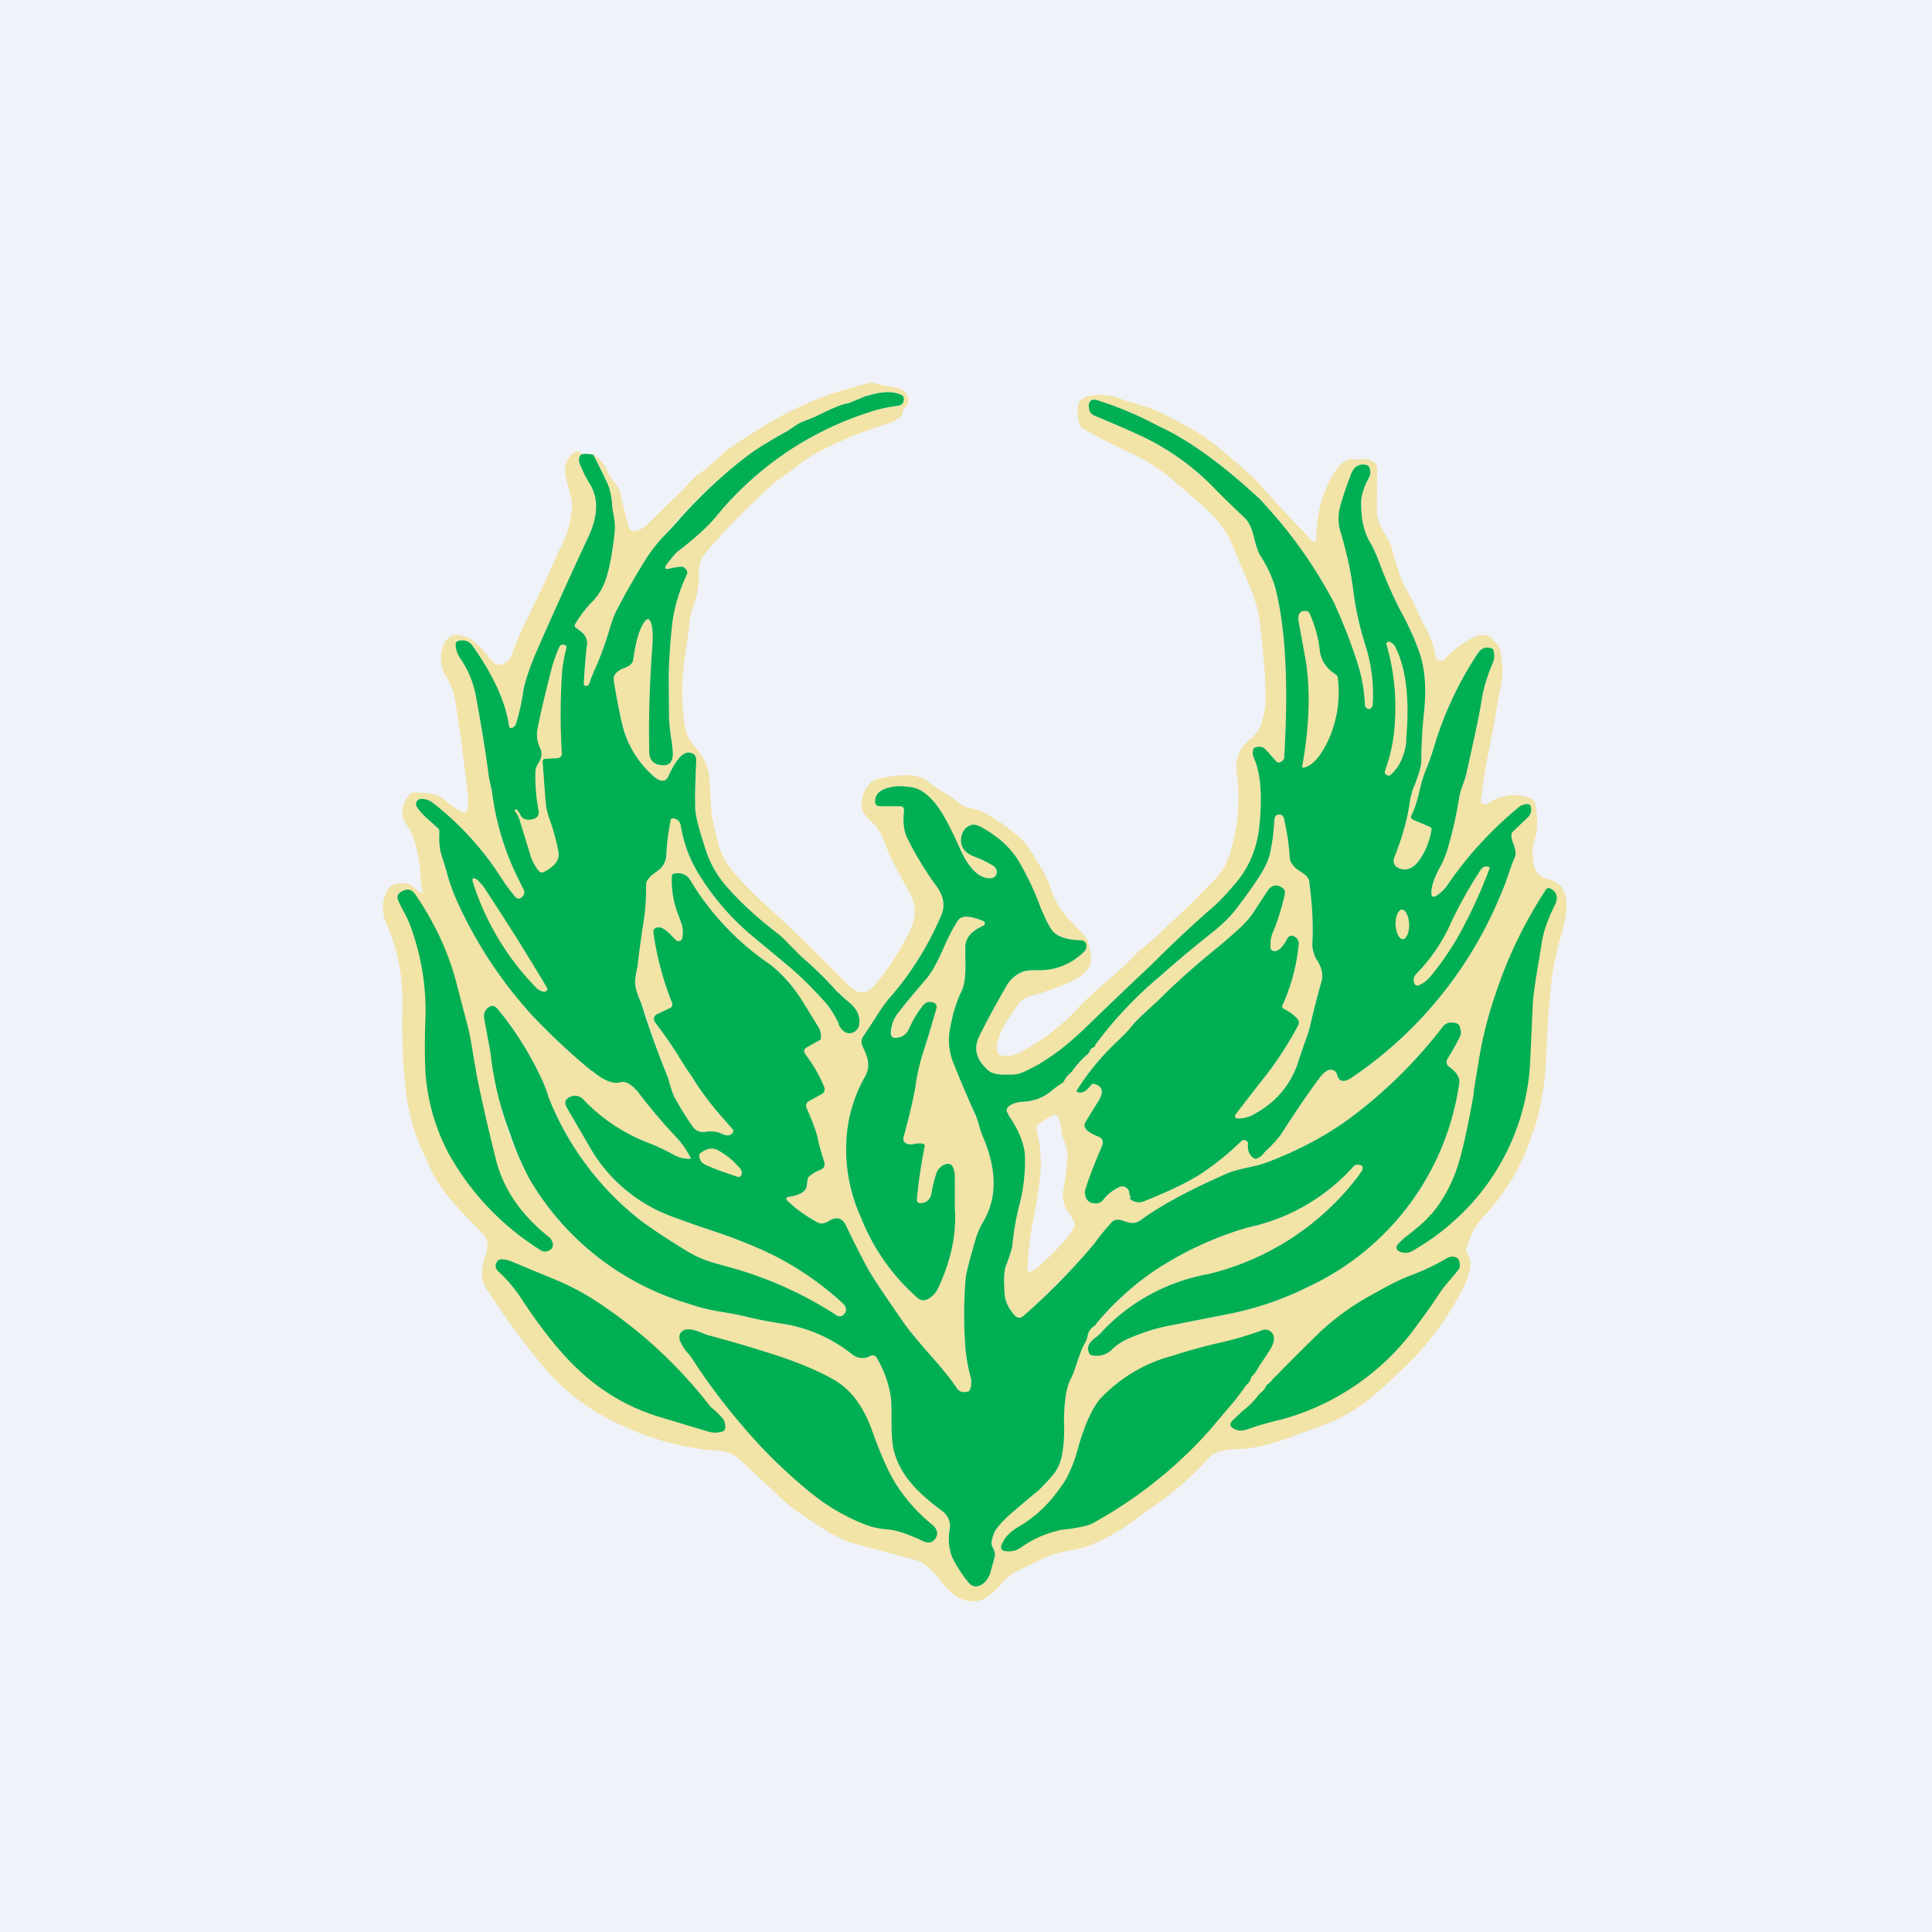 <?xml version="1.0" encoding="UTF-8"?>
<!-- generated by Finnhub -->
<svg viewBox="0 0 55.5 55.5" xmlns="http://www.w3.org/2000/svg">
<path d="M0 0h55.5v55.5H0z" fill="rgb(239, 242, 248)"/>
<path d="M16.65 13.31a.24.24 0 0 1 .05-.26c-.06-.09-.14-.1-.22-.04a.62.62 0 0 0-.25.48c0 .1.03.28.1.51.08.26.11.45.1.58a2.93 2.93 0 0 1-.38 1.26 43.27 43.27 0 0 1-.99 2.1c-.14.3-.26.58-.35.85-.04.1-.1.2-.22.26-.16.1-.3.04-.45-.17a2.44 2.44 0 0 0-.46-.48.86.86 0 0 0-.42-.16c-.11-.02-.2.01-.27.08-.13.12-.2.3-.22.53-.01.21.03.4.12.54.16.25.26.52.3.8.13.86.25 1.77.36 2.7.02.13 0 .25-.02.36-.03.1-.08.11-.17.07a2.9 2.9 0 0 1-.5-.35c-.16-.14-.42-.2-.78-.2h-.07a.2.2 0 0 0-.15.06c-.25.29-.27.59-.05.9.13.2.24.5.31.9l.02.11c.02.09.03.22.04.4.01.18.03.32.05.42.02.1-.01.12-.1.05a1.17 1.17 0 0 1-.12-.1c-.13-.13-.3-.17-.52-.12a.38.38 0 0 0-.29.24c-.12.27-.13.55-.03.83a5.47 5.47 0 0 1 .49 2.4c-.03 1.44.06 2.56.26 3.34a6.27 6.27 0 0 0 .44 1.13 4.23 4.23 0 0 0 .56.98c.28.34.62.7 1 1.07.16.16.22.34.17.53a5.4 5.4 0 0 1-.06.2c-.12.39-.11.68.02.88.73 1.11 1.38 1.97 1.93 2.57a5.98 5.98 0 0 0 1.42 1.1 8.1 8.1 0 0 0 3.1 1c.38 0 .64.08.8.23.39.35.79.72 1.2 1.12.32.3.8.63 1.41 1 .3.17.57.3.84.36l1.64.44c.22.06.47.26.74.61l.13.16c.3.34.61.47.96.4.17-.03.37-.17.6-.43.18-.21.34-.34.46-.4l.72-.35c.24-.12.53-.21.88-.27.19-.03.37-.08.56-.15a5.99 5.99 0 0 0 1.2-.67l.19-.15.17-.13a9.03 9.03 0 0 0 1.87-1.6c.16-.12.42-.2.8-.2l.11-.01c.38-.02.87-.14 1.44-.35.26-.1.51-.2.76-.28a4.88 4.88 0 0 0 1.52-.85c.29-.25.6-.53.92-.84a8.44 8.44 0 0 0 1.7-2.28c.13-.25.2-.47.22-.67a.62.62 0 0 0-.11-.38.1.1 0 0 1-.01-.09c.1-.37.27-.7.53-.97a6.1 6.1 0 0 0 1.37-2.36c.1-.22.16-.46.21-.72.11-.52.17-.98.18-1.37.04-.86.08-1.58.15-2.19.05-.48.15-.94.28-1.38.3-.97.18-1.51-.38-1.64-.27-.06-.41-.26-.43-.61-.02-.18 0-.35.06-.53.08-.27.09-.6.02-.98-.02-.1-.07-.18-.15-.2-.44-.16-.85-.1-1.23.16a.11.11 0 0 1-.13 0c-.05-.02-.06-.06-.06-.1l.02-.14c.05-.43.1-.74.14-.95a30.23 30.23 0 0 0 .34-1.84c.09-.38.13-.66.12-.85a4.89 4.89 0 0 0-.06-.54c-.01-.06-.06-.13-.15-.22a.83.83 0 0 1-.11-.13.1.1 0 0 0-.06-.04.53.53 0 0 0-.36-.01 2.79 2.79 0 0 0-.92.67.14.14 0 0 1-.16.03.14.14 0 0 1-.1-.11 2.34 2.34 0 0 0-.24-.73c-.15-.28-.28-.56-.4-.82a2.72 2.72 0 0 0-.16-.31 2.44 2.44 0 0 1-.17-.33 9.39 9.39 0 0 1-.3-.96c-.03-.1-.09-.22-.19-.38s-.16-.28-.18-.37a1.16 1.16 0 0 1-.05-.36l.01-1.14c0-.1-.05-.17-.16-.22a.43.43 0 0 0-.28-.05.74.74 0 0 1-.23 0c-.23-.02-.46.17-.67.58a3.49 3.49 0 0 0-.4 1.74l-.05.05c-.03.01-.06 0-.08-.02a128.03 128.03 0 0 1-1.37-1.47l-.26-.3c-.37-.33-.73-.65-1.09-.94a5.9 5.9 0 0 0-.9-.6c-.33-.18-.66-.35-1-.5l-.49-.15c-.14-.03-.29-.08-.44-.14-.2-.08-.43-.1-.68-.09-.32.02-.49.14-.5.35v.06c-.01.3.04.48.15.55.33.19.6.33.8.43l.89.43c.17.09.4.24.7.46l.13.1.41.36.31.27c.53.43.87.85 1.04 1.27l.6 1.43c.1.28.18.58.21.9l.03.26c.1.9.14 1.55.12 1.97-.02.26-.07.5-.16.72a1 1 0 0 1-.28.33c-.1.1-.18.17-.22.23a1 1 0 0 0-.16.73 5.5 5.5 0 0 1-.11 2.01c-.11.45-.26.77-.45.98a68.87 68.87 0 0 0-.74.76l-.1.09-.95.9-.24.2c-.13.1-.22.17-.28.24-.27.28-.55.55-.84.79-.3.25-.64.56-.98.92-.37.39-.84.75-1.4 1.07-.3.18-.54.22-.73.14a.1.1 0 0 1-.05-.06c-.1-.26.1-.7.55-1.34.1-.15.24-.25.38-.28.38-.1.78-.25 1.2-.43.43-.2.61-.47.54-.81a4.2 4.2 0 0 0-.07-.3.53.53 0 0 0-.11-.2 7 7 0 0 0-.45-.48 2.35 2.35 0 0 1-.55-.98 3.04 3.04 0 0 0-.32-.61l-.15-.26c-.13-.21-.27-.39-.43-.53a6.15 6.15 0 0 0-.89-.63c-.15-.09-.33-.15-.52-.18a.85.85 0 0 1-.36-.2l-.03-.02a2.26 2.26 0 0 0-.27-.19c-.18-.1-.37-.23-.56-.37-.23-.19-.68-.21-1.33-.07a.64.64 0 0 0-.24.09.76.76 0 0 0-.27.46c-.06.22-.03.39.07.5l.16.17a1.47 1.47 0 0 1 .42.67c.1.26.19.45.26.58l.48.9c.12.24.14.5.06.78-.05.17-.17.41-.36.73l-.02.04a8 8 0 0 1-.64.92c-.2.27-.4.36-.61.27a.74.74 0 0 1-.23-.17l-1.27-1.27-.77-.73c-.56-.5-.96-.89-1.2-1.18a2.26 2.26 0 0 1-.53-1 6.34 6.34 0 0 0-.07-.31c-.07-.27-.1-.48-.1-.63l-.06-.92a1.43 1.43 0 0 0-.36-.74l-.12-.16a1.2 1.2 0 0 1-.23-.58 6.73 6.73 0 0 1 .04-2.08l.1-.71c0-.2.05-.4.13-.62.1-.27.15-.57.15-.91 0-.24.06-.43.17-.56.56-.66 1.21-1.32 1.96-2 .07-.06.16-.13.3-.22l.22-.16c.27-.22.52-.4.76-.52.56-.31 1.22-.58 1.98-.82.16-.05.3-.12.42-.23a.11.11 0 0 0 .03-.07.3.3 0 0 1 .11-.2.17.17 0 0 0 .05-.08c.03-.11.02-.2-.05-.3a.39.39 0 0 0-.27-.16 3.38 3.38 0 0 1-.54-.11.63.63 0 0 0-.37 0l-.77.22a9.82 9.82 0 0 0-2.05.94c-.33.2-.66.4-.97.62-.12.07-.28.21-.49.4-.22.2-.4.35-.53.43-.06.04-.14.12-.23.22l-.12.14-1.08 1.05c-.1.1-.2.16-.33.2-.12.03-.2-.02-.23-.14l-.24-.96a.81.81 0 0 0-.18-.32 1 1 0 0 1-.17-.27.93.93 0 0 0-.42-.5c.24.46.39.76.44.9.05.14.09.3.1.47 0 .13.03.28.06.45.03.16.03.32.01.48-.06.51-.13.9-.22 1.2-.09.3-.24.56-.46.77-.17.18-.32.38-.45.6-.02.05-.01.09.03.11l.07.05c.19.12.27.27.24.45-.04.33-.07.7-.09 1.1 0 .03.01.05.04.06.06.01.1-.01.12-.07.04-.12.11-.3.21-.52a8.96 8.96 0 0 0 .36-1c.07-.25.14-.43.2-.55.24-.47.52-.96.83-1.46.16-.26.35-.5.57-.73a14.3 14.3 0 0 1 2.35-2.26c.26-.2.62-.42 1.08-.68.1-.05.21-.12.34-.21.06-.05.18-.11.35-.17a2.81 2.81 0 0 0 .32-.14c.37-.18.64-.3.84-.34.07-.01.17-.05.3-.1.12-.06.2-.1.27-.12.44-.12.76-.11.97.01.02.02.04.04.04.06.02.14-.04.22-.19.24-.23.03-.42.07-.6.12a9.36 9.36 0 0 0-4.6 3.06c-.22.27-.58.6-1.06.97-.1.07-.2.2-.34.38l-.01.01c-.09.13-.06.17.1.13.1-.03.21-.04.31-.05.06 0 .11.03.14.08.04.05.04.1.02.15a4.6 4.6 0 0 0-.42 1.41c-.07.66-.1 1.2-.1 1.6l.01 1.09c0 .12.02.3.06.54.03.21.05.37.05.48 0 .26-.1.38-.35.35-.21-.03-.33-.16-.33-.4-.02-.96.01-2 .1-3.14 0-.19 0-.33-.02-.43-.05-.28-.15-.3-.28-.04-.12.22-.2.55-.26.98-.01.1-.1.19-.28.25-.2.08-.3.2-.28.34.07.44.15.86.25 1.25a2.85 2.85 0 0 0 .82 1.44c.1.1.18.16.27.19.1.02.18-.01.22-.1l.01-.02c.22-.48.42-.7.6-.68.15.02.21.1.2.26-.02.43-.04.86-.03 1.3 0 .2.07.49.19.88l.08.25c.13.45.35.85.68 1.21.38.43.86.87 1.45 1.32.09.07.21.19.37.36l.28.28c.36.31.7.64 1.02 1l.25.22c.13.11.22.2.27.27.08.1.12.21.13.36 0 .17-.06.28-.19.33-.16.06-.29-.01-.39-.21l-.03-.07a2.7 2.7 0 0 0-.34-.55c-.41-.46-.79-.84-1.14-1.12a92 92 0 0 1-1.07-.89 7.25 7.25 0 0 1-1.4-1.62 3.83 3.83 0 0 1-.57-1.46c-.02-.13-.08-.2-.19-.23-.07-.01-.1.01-.12.08-.05.3-.08.63-.1.97-.02.2-.11.36-.29.48l-.04.03c-.18.13-.26.23-.26.33 0 .4-.02.74-.06 1a32.33 32.33 0 0 0-.19 1.38c-.05.24-.08.4-.06.51.01.12.07.3.17.52l.11.3a25.84 25.84 0 0 0 .66 1.85l.03.11c.05.19.1.32.14.42.21.38.4.69.57.91.08.1.2.14.37.11.15-.02.3 0 .44.06.12.06.21.06.28 0 .06-.05.06-.1.01-.15l-.35-.4a8.24 8.24 0 0 1-.84-1.15c-.08-.1-.19-.28-.33-.5a10.62 10.62 0 0 0-.7-1.01c-.05-.11-.02-.2.1-.24l.31-.15c.09-.03.11-.1.08-.18a8.72 8.72 0 0 1-.53-2c0-.08.03-.14.13-.15.1-.02.25.08.44.29l.07.07a.1.1 0 0 0 .11.03.1.1 0 0 0 .08-.09.84.84 0 0 0-.02-.4 10.6 10.6 0 0 0-.08-.22 2.73 2.73 0 0 1-.2-1.15c0-.04.02-.06.05-.07.22-.06.39.02.5.22a7.74 7.74 0 0 0 2.25 2.37c.4.3.73.69 1.02 1.18l.4.65c.05.08.07.18.06.3 0 .03-.02.06-.05.07l-.34.19c-.1.05-.11.12-.05.21.22.3.4.6.53.92.05.1.01.19-.1.24l-.31.17c-.1.05-.13.13-.08.23.15.34.25.61.3.8.05.25.12.49.2.73.03.1 0 .17-.1.22-.13.05-.24.11-.34.2a.13.13 0 0 0-.04.08l-.01.15c0 .17-.17.29-.5.35h-.03c-.08.02-.1.06-.03.12.21.21.5.42.86.62.1.05.2.03.33-.05.1-.06.19-.08.25-.07.1.02.18.08.22.18.2.42.4.82.6 1.19.13.24.49.79 1.08 1.64.15.2.39.5.72.88.38.42.64.75.79.98.07.1.17.14.3.11.04 0 .07-.03.09-.07a.6.6 0 0 0 .01-.36 4.92 4.92 0 0 1-.15-.86 12.4 12.4 0 0 1 .02-1.95c.02-.2.1-.57.27-1.12.05-.18.12-.34.2-.48.43-.7.43-1.52.01-2.5a2.6 2.6 0 0 1-.1-.29 2.49 2.49 0 0 0-.1-.31c-.23-.5-.44-1-.63-1.5a1.73 1.73 0 0 1-.12-.92c.07-.43.18-.81.34-1.14.09-.18.13-.5.12-.96v-.33c0-.23.14-.41.41-.55l.1-.05a.07.07 0 0 0 .04-.07.07.07 0 0 0-.04-.06c-.39-.16-.63-.17-.73-.03-.1.16-.24.42-.4.77-.19.44-.36.75-.52.93-.26.3-.52.61-.77.93a.99.99 0 0 0-.23.6c0 .12.05.17.16.15.17-.02.28-.1.35-.25.12-.25.25-.48.4-.67.08-.1.18-.13.3-.09.08.03.11.09.09.17-.12.42-.25.86-.4 1.32-.09.3-.16.6-.2.91-.08.46-.2.94-.34 1.45-.03.11.01.18.11.21.05.02.12.02.21 0a.6.6 0 0 1 .2-.01c.07 0 .1.05.08.1-.1.49-.17.98-.22 1.48-.01.09.03.13.13.13a.3.3 0 0 0 .28-.25l.14-.57a.41.41 0 0 1 .29-.3c.1-.02.16.01.2.1.04.1.05.2.05.3v.88c.05.76-.12 1.52-.48 2.28a.7.7 0 0 1-.26.3c-.13.08-.25.07-.36-.04a6 6 0 0 1-1.57-2.2l-.03-.08a4.73 4.73 0 0 1-.4-2.43c.06-.58.24-1.14.54-1.66.1-.2.1-.43-.04-.72a4.7 4.7 0 0 1-.06-.13c-.04-.1-.03-.2.05-.3l.31-.47c.19-.29.34-.5.45-.63a8.87 8.87 0 0 0 1.46-2.35c.12-.27.07-.56-.15-.85a9.27 9.27 0 0 1-.82-1.35c-.1-.2-.14-.47-.1-.8 0-.1-.04-.13-.13-.13h-.56c-.1 0-.14-.05-.14-.14 0-.21.15-.34.42-.4.2-.05.43-.04.66 0 .3.06.6.33.88.8.13.22.3.56.5 1.01.25.54.53.8.84.8.1 0 .17-.05.19-.14a.2.2 0 0 0-.1-.22 2.95 2.95 0 0 0-.56-.27c-.3-.12-.42-.33-.34-.62.04-.12.1-.2.2-.25.1-.06.21-.05.34.02.5.27.89.62 1.13 1.05.23.4.43.82.6 1.29.09.2.18.4.28.57.12.21.39.33.81.35h.06c.11.01.16.07.16.17 0 .07-.02.13-.08.17a1.8 1.8 0 0 1-1.34.52c-.18 0-.31.01-.4.04a.92.92 0 0 0-.47.4c-.3.52-.57 1.01-.8 1.48-.16.35-.07.66.27.96.1.09.3.13.55.12h.14c.12 0 .25-.04.38-.1.2-.1.37-.18.52-.28.38-.24.83-.6 1.33-1.08a164.9 164.9 0 0 1 1.77-1.7c.55-.55 1.13-1.1 1.75-1.64.2-.17.44-.42.7-.74.36-.44.57-.95.64-1.54.1-.89.05-1.57-.15-2.02a.36.36 0 0 1-.02-.24c.01-.03.03-.05.06-.06.12-.04.22-.02.3.06l.3.34c.04.04.08.05.13.02a.16.16 0 0 0 .1-.13c.13-2.13.04-3.77-.27-4.93a3.66 3.66 0 0 0-.43-.91c-.06-.1-.12-.25-.16-.46-.07-.29-.16-.48-.28-.59-.31-.29-.62-.59-.92-.9a7.17 7.17 0 0 0-1.97-1.41 23.2 23.2 0 0 0-1.37-.6c-.14-.05-.21-.15-.21-.3a.2.2 0 0 1 0-.06c.04-.1.11-.14.22-.11a10.1 10.1 0 0 1 1.76.74c.73.33 1.53.88 2.4 1.63.35.3.57.5.66.62a13.24 13.24 0 0 1 2.01 2.85c.26.57.48 1.14.66 1.7a4.48 4.48 0 0 1 .22 1.25c.07.12.15.12.22 0a4.57 4.57 0 0 0-.2-1.72 9.1 9.1 0 0 1-.36-1.63c-.06-.49-.18-1.04-.35-1.65a1.3 1.3 0 0 1-.03-.7c.08-.3.19-.61.32-.96.09-.23.24-.31.46-.26.03.01.05.03.06.05.05.11.05.23-.01.34-.15.26-.22.5-.22.7 0 .43.07.8.24 1.1.1.16.18.33.24.5.2.54.42 1.05.66 1.51.22.4.39.78.52 1.14.17.47.22 1.05.15 1.73-.05.48-.08.95-.08 1.42 0 .14-.06.36-.18.67l-.04.12c-.06.14-.1.3-.12.46-.07.46-.2.96-.42 1.49-.08.19-.02.31.18.37.22.06.42-.06.6-.37.13-.21.22-.46.27-.74.01-.05 0-.08-.05-.1l-.47-.2c-.07-.04-.08-.08-.05-.14.08-.15.16-.39.23-.7.06-.26.12-.44.17-.57.1-.2.17-.44.25-.7a9.97 9.97 0 0 1 1.28-2.71c.1-.12.22-.16.37-.1.03 0 .05.02.05.05.04.14.03.26-.02.37-.15.35-.26.7-.32 1.07-.04.27-.12.67-.24 1.21l-.18.82c-.01.08-.05.2-.1.35-.07.17-.1.3-.12.4-.08.5-.19 1-.34 1.5a2.54 2.54 0 0 1-.24.56c-.16.3-.23.54-.22.72.01.08.05.1.13.06.13-.08.25-.19.34-.33a10.7 10.7 0 0 1 2.1-2.27c.16-.06.25-.05.27 0 .05.13.03.24-.06.33l-.42.4c-.08.06-.08.18-.01.36s.09.32.04.41c-.05.1-.1.26-.18.48l-.14.4-.08.18a11.7 11.7 0 0 1-4.27 5.25c-.23.16-.38.13-.43-.08a.18.18 0 0 0-.12-.13.19.19 0 0 0-.17.02.73.73 0 0 0-.21.2c-.32.43-.67.94-1.05 1.55-.11.16-.26.33-.44.5a.93.93 0 0 0-.1.1.47.47 0 0 1-.21.17.1.1 0 0 1-.07 0c-.14-.08-.2-.22-.19-.42 0-.05-.02-.08-.06-.1a.1.1 0 0 0-.13.02c-.33.32-.67.6-1.02.85-.39.27-.98.56-1.78.88a.38.38 0 0 1-.4-.07v-.04h.02c.01 0 .02 0 0-.01a.29.29 0 0 1-.04-.13.19.19 0 0 0-.1-.15.19.19 0 0 0-.18-.01c-.18.08-.34.2-.47.37a.27.27 0 0 1-.2.1c-.13 0-.23-.04-.28-.14a.36.36 0 0 1-.02-.3c.14-.4.29-.8.46-1.19.06-.14.03-.24-.1-.29-.34-.13-.46-.27-.36-.43l.37-.6a.62.62 0 0 0 .08-.18c.04-.15-.02-.25-.2-.3a.09.09 0 0 0-.1.03c-.14.19-.27.25-.39.2-.02-.02-.03-.04-.01-.06a7.27 7.27 0 0 1 1.15-1.39c.15-.14.3-.29.42-.44.12-.15.25-.27.36-.37l.41-.38c.44-.45.93-.88 1.47-1.32l.8-.68c.2-.2.38-.39.5-.57l.35-.55c.13-.2.28-.22.45-.1.05.04.07.1.06.17-.1.44-.22.82-.36 1.14a.92.92 0 0 0-.05.4c0 .06.04.1.1.1.1.02.22-.08.35-.3l.03-.06c.05-.08.11-.1.2-.06.09.04.13.12.13.22a5.56 5.56 0 0 1-.47 1.76c-.02.04 0 .08.04.1.16.08.3.18.4.3.04.06.04.1.02.16a8.9 8.9 0 0 1-1.05 1.6 77.11 77.11 0 0 0-.76.97c-.03.08 0 .12.08.12.18 0 .35-.05.5-.15a2.55 2.55 0 0 0 1.25-1.56l.14-.41c.1-.26.16-.46.19-.6.1-.44.21-.85.32-1.24.04-.18 0-.36-.12-.56a.9.9 0 0 1-.15-.53c.03-.49 0-1.07-.09-1.75 0-.1-.1-.2-.26-.3-.18-.12-.28-.25-.3-.4a6.8 6.8 0 0 0-.17-1.13c-.02-.07-.07-.1-.14-.1-.08 0-.12.05-.13.14-.02.32-.05.6-.09.84-.04.25-.17.54-.39.87-.22.33-.44.63-.65.9-.17.22-.4.43-.66.64a34.8 34.8 0 0 0-1.47 1.23 11.56 11.56 0 0 0-1.89 2v.02c-.01.02-.02.04-.04.04a.2.2 0 0 0-.12.13l-.05.07c-.17.15-.32.31-.45.49a.84.84 0 0 1-.1.1.55.55 0 0 0-.13.18.1.1 0 0 1-.04.05c-.12.08-.24.16-.34.25-.22.18-.49.29-.82.3-.17.01-.3.06-.39.13-.07.06-.08.13-.03.2.02.05.06.12.12.2.23.38.36.72.37 1 .02.46-.03.93-.15 1.41-.1.38-.17.78-.21 1.2-.01.1-.06.24-.13.43l-.05.13c-.06.16-.07.43-.04.8.02.24.12.45.3.65.07.06.14.07.22.02a18.76 18.76 0 0 0 2.06-2.1 6.06 6.06 0 0 1 .48-.59c.07-.1.2-.12.39-.05a.8.8 0 0 0 .18.05c.1.01.2-.02.28-.08.54-.4 1.36-.85 2.48-1.34.14-.06.35-.12.64-.18.23-.05.4-.1.51-.14.97-.37 1.8-.82 2.53-1.38.96-.74 1.8-1.58 2.53-2.52.06-.09.16-.13.3-.11.1 0 .18.07.2.17.02.1 0 .18-.04.27-.1.2-.22.4-.34.6-.04.07-.03.14.02.2l.1.08c.17.14.24.28.22.41a7.63 7.63 0 0 1-4.34 5.86 9 9 0 0 1-2.4.8l-1.73.34a5.54 5.54 0 0 0-.93.3c-.21.08-.42.2-.6.38a.62.62 0 0 1-.55.14.08.08 0 0 1-.06-.04c-.1-.16-.05-.3.14-.45.07-.05.14-.11.2-.18a5.54 5.54 0 0 1 3.06-1.66 7.65 7.65 0 0 0 4.32-2.83l.1-.15c.04-.1.01-.15-.1-.16-.06-.01-.11 0-.15.05a5.64 5.64 0 0 1-3.03 1.75 9.76 9.76 0 0 0-2.77 1.3 8.27 8.27 0 0 0-1.61 1.49c0 .01 0 .02-.02.03a.46.46 0 0 0-.2.26.84.84 0 0 1-.08.23c-.07.12-.14.3-.22.54-.07.22-.13.38-.18.48-.16.3-.22.8-.2 1.5 0 .24-.02.49-.07.75-.05.22-.14.41-.28.56l-.1.12a2.8 2.8 0 0 1-.29.3c-.28.22-.54.45-.8.67-.2.18-.36.35-.44.5-.06.11-.1.23-.1.35 0 .03 0 .06.02.08.07.12.09.22.06.32l-.1.36a.67.67 0 0 1-.2.37c-.18.15-.34.14-.48-.05-.22-.29-.36-.52-.43-.67-.1-.25-.13-.52-.08-.8a.53.53 0 0 0-.21-.54c-.4-.3-.67-.55-.84-.74-.26-.29-.44-.6-.54-.95-.06-.2-.08-.51-.08-.93 0-.3 0-.52-.02-.66a3.14 3.14 0 0 0-.39-1.1c-.04-.1-.12-.12-.21-.07a.47.47 0 0 1-.53-.07 4.27 4.27 0 0 0-2.02-.87c-.3-.05-.61-.1-.93-.18-.28-.06-.55-.12-.82-.16a5.16 5.16 0 0 1-.88-.22 7.9 7.9 0 0 1-4.61-3.61 8.63 8.63 0 0 1-.87-2.34l-.24-1.27-.18-.98a.3.3 0 0 1 .11-.3c.1-.1.2-.08.3.04.48.6.88 1.24 1.2 1.91.1.2.18.4.25.64a8.41 8.41 0 0 0 2.62 3.5c.29.22.75.52 1.36.9.2.12.42.22.66.3l.5.14a10.98 10.98 0 0 1 3.13 1.4c.07.04.14.03.2-.03.1-.1.08-.22-.04-.33a8.85 8.85 0 0 0-1.91-1.34c-.53-.26-1.12-.5-1.78-.72a33.79 33.79 0 0 1-1.17-.41A4.5 4.5 0 0 1 16.97 33l-.68-1.17c-.1-.16-.05-.27.11-.33s.3 0 .41.14a5.14 5.14 0 0 0 1.76 1.17c.27.1.54.23.8.37.14.08.3.11.45.11.02 0 .03-.01.02-.03a2.58 2.58 0 0 0-.42-.6 15.86 15.86 0 0 1-1.07-1.26s0-.02-.02-.03c-.2-.23-.36-.32-.51-.28-.21.06-.48-.05-.8-.32l-.02-.01c-.65-.53-1.21-1.06-1.7-1.59a12.4 12.4 0 0 1-2.24-3.44 5.7 5.7 0 0 1-.22-.65 7.73 7.73 0 0 0-.15-.49 1.68 1.68 0 0 1-.07-.58v-.13a.1.1 0 0 0-.03-.08l-.2-.18c-.2-.17-.34-.32-.42-.45a.13.13 0 0 1 0-.14.14.14 0 0 1 .12-.08c.12 0 .24.03.34.11.85.7 1.48 1.38 1.9 2.05.14.23.3.45.47.65.06.07.14.08.21 0 .06-.06.07-.14.02-.23a7.83 7.83 0 0 1-.9-2.82c-.06-.25-.1-.44-.11-.57-.08-.61-.2-1.33-.35-2.15a2.8 2.8 0 0 0-.45-1.08.76.76 0 0 1-.13-.36c-.01-.09.03-.14.13-.15.15-.02.27.03.36.16.6.85.94 1.6 1.04 2.28 0 .07.05.09.11.06a.2.2 0 0 0 .1-.13c.09-.3.16-.6.2-.91.06-.32.2-.73.42-1.23.37-.84.84-1.9 1.43-3.16.3-.62.32-1.13.08-1.54a3.69 3.69 0 0 1-.31-.62Zm14.02 19.96c0-.16-.03-.34-.12-.55a1.02 1.02 0 0 1-.06-.29 1.08 1.08 0 0 0-.07-.3c-.05-.11-.13-.13-.24-.06l-.32.2c-.08.05-.1.12-.08.21a3.72 3.72 0 0 1 .08 1.47c-.05.4-.1.7-.14.9a9.2 9.2 0 0 0-.2 1.63c0 .05.03.06.07.05a.5.5 0 0 0 .22-.12c.28-.25.54-.51.79-.78.1-.12.2-.26.27-.41a.1.1 0 0 0 0-.09 2.13 2.13 0 0 0-.19-.33.82.82 0 0 1-.13-.64c.05-.3.1-.6.12-.9Z" fill="rgb(242, 227, 167)" fill-rule="evenodd"/>
<path d="M16.7 13.05c.1-.02.21-.01.34.01.24.46.38.76.44.9.05.14.08.3.1.47 0 .13.03.28.06.45.03.16.03.32.01.48-.06.51-.13.9-.22 1.2-.09.3-.24.56-.46.77-.17.18-.32.38-.45.6-.02.05-.01.09.03.11l.07.05c.18.12.27.27.24.45-.04.34-.07.7-.09 1.1 0 .03.01.05.04.06.06.01.1-.01.12-.07.04-.12.11-.3.21-.52a8.99 8.99 0 0 0 .36-1c.07-.25.14-.43.2-.55.24-.47.52-.96.83-1.46.16-.26.35-.5.57-.73.14-.15.29-.3.43-.47.6-.67 1.24-1.27 1.92-1.79.26-.2.62-.42 1.08-.68.1-.05.2-.12.33-.21.07-.05.2-.11.36-.17a2.92 2.92 0 0 0 .32-.14c.37-.18.64-.3.84-.33l.3-.12c.11-.05.2-.09.27-.1.44-.13.76-.12.97 0 .02.02.04.04.04.06.02.14-.04.22-.19.24-.23.03-.43.07-.6.12a9.36 9.36 0 0 0-4.6 3.06c-.22.27-.58.6-1.06.97-.1.07-.2.2-.34.38l-.01.01c-.09.13-.06.17.1.13.1-.03.21-.04.31-.05.06 0 .1.03.14.08.04.05.04.1.02.15a4.6 4.6 0 0 0-.42 1.41c-.07.66-.1 1.2-.1 1.6l.01 1.09c0 .12.02.3.05.54.04.21.05.37.06.48 0 .26-.1.38-.35.35-.22-.03-.33-.16-.33-.4-.02-.96.01-2 .1-3.14 0-.19 0-.33-.02-.43-.05-.28-.15-.3-.28-.04-.12.22-.2.55-.26.98-.01.1-.1.19-.28.25-.2.08-.3.2-.28.34.07.44.15.86.24 1.25a2.85 2.85 0 0 0 .83 1.44c.1.1.18.16.27.19.1.02.18-.01.22-.1l.01-.02c.22-.48.42-.7.6-.68.15.02.21.1.2.26-.02.43-.04.86-.03 1.3 0 .2.07.49.19.88l.08.25c.13.45.35.85.68 1.21.38.43.86.87 1.45 1.32.09.07.21.19.37.36l.28.28c.36.31.7.64 1.02 1l.24.22c.14.11.23.2.28.27.08.1.12.21.13.36 0 .17-.06.28-.19.33-.16.06-.29-.01-.4-.21 0-.02 0-.04-.02-.07a2.7 2.7 0 0 0-.34-.55c-.41-.46-.8-.84-1.14-1.12l-1.07-.89a7.25 7.25 0 0 1-1.4-1.62 3.83 3.83 0 0 1-.57-1.46c-.02-.13-.08-.2-.2-.23-.06-.01-.1.01-.1.08-.06.3-.1.63-.12.97-.01.2-.1.36-.28.48l-.04.03c-.18.13-.26.24-.26.33 0 .4-.02.74-.06 1a32.33 32.33 0 0 0-.19 1.38c-.05.24-.08.4-.06.51.01.12.07.3.17.53a25.84 25.84 0 0 0 .77 2.14l.03.11c.05.19.1.32.14.42.21.38.4.69.57.91.08.1.2.14.37.11.15-.02.3 0 .44.06.12.06.21.06.28 0 .06-.05.06-.1.01-.15l-.35-.4a8.23 8.23 0 0 1-.84-1.15c-.08-.1-.19-.28-.33-.5a10.6 10.6 0 0 0-.7-1.01c-.05-.11-.02-.2.1-.24l.31-.15c.09-.03.11-.1.08-.18a8.73 8.73 0 0 1-.53-2c-.01-.08.03-.14.13-.15.1-.02.25.08.44.29l.07.07a.1.1 0 0 0 .11.03.1.1 0 0 0 .08-.09.84.84 0 0 0-.02-.4l-.08-.22a2.73 2.73 0 0 1-.2-1.15c0-.04.02-.06.05-.07.22-.05.39.02.5.22a7.74 7.74 0 0 0 2.25 2.37c.39.3.73.69 1.02 1.18l.4.65c.05.08.07.19.06.3 0 .04-.02.06-.05.07l-.34.19c-.1.05-.11.12-.05.21.22.3.4.6.53.92.05.1.01.19-.1.24l-.31.17c-.1.05-.13.13-.08.23.15.34.25.61.3.8.05.25.12.49.2.73.02.1 0 .17-.1.22-.13.05-.24.11-.34.2a.13.13 0 0 0-.04.08l-.02.15c0 .17-.16.29-.5.35h-.02c-.08.02-.1.06-.03.12.21.21.5.42.86.62.1.05.2.03.33-.05.1-.06.18-.08.25-.07.1.02.17.08.22.18.2.42.4.82.6 1.19.12.24.49.79 1.08 1.64.14.2.39.5.72.88.38.42.64.75.79.98.07.1.16.14.3.11.04 0 .07-.03.09-.07a.6.6 0 0 0 .01-.36 4.93 4.93 0 0 1-.15-.86c-.05-.74-.04-1.39.01-1.95.02-.2.12-.57.28-1.12.05-.18.12-.34.2-.48.43-.7.43-1.52.01-2.5a2.56 2.56 0 0 1-.1-.29 2.5 2.5 0 0 0-.1-.31c-.23-.5-.44-1-.64-1.5a1.73 1.73 0 0 1-.11-.92c.07-.43.18-.81.34-1.14.09-.18.13-.5.11-.96v-.33c.01-.23.15-.41.42-.55l.1-.05a.07.07 0 0 0 .04-.07.07.07 0 0 0-.04-.06c-.39-.16-.63-.17-.73-.02-.1.15-.24.4-.4.76-.19.44-.36.75-.52.93-.26.3-.52.61-.77.93a.99.99 0 0 0-.24.61c0 .11.06.16.17.14.17-.02.28-.1.35-.25.11-.25.25-.48.4-.67.08-.1.18-.13.3-.09.08.03.11.09.09.17-.12.42-.25.86-.4 1.32-.09.3-.16.6-.2.91-.08.46-.2.94-.34 1.45-.03.11.01.18.11.21.05.02.12.02.21 0a.6.6 0 0 1 .2-.01c.07 0 .1.05.08.1-.1.49-.17.98-.22 1.48-.01.09.03.14.13.13a.3.3 0 0 0 .28-.25c.04-.2.08-.4.14-.57a.41.41 0 0 1 .29-.3c.1-.02.16.01.2.1.04.1.05.2.05.3v.88c.05.76-.12 1.52-.48 2.28a.7.7 0 0 1-.26.3c-.13.08-.25.07-.36-.04a6 6 0 0 1-1.6-2.29 4.73 4.73 0 0 1-.4-2.42c.06-.58.24-1.14.54-1.66.1-.2.1-.43-.04-.72l-.06-.13c-.04-.1-.03-.2.05-.3l.31-.47c.18-.29.33-.5.45-.63a8.87 8.87 0 0 0 1.46-2.35c.12-.27.07-.55-.15-.85a9.27 9.27 0 0 1-.82-1.35c-.1-.2-.14-.47-.1-.8 0-.1-.04-.13-.13-.13h-.56c-.1 0-.14-.05-.14-.14 0-.21.15-.34.42-.4.2-.05.42-.04.66 0 .3.06.6.33.88.8.13.22.3.56.5 1.01.25.54.53.8.84.8.1 0 .17-.05.19-.14a.2.2 0 0 0-.1-.22 2.95 2.95 0 0 0-.56-.27c-.3-.12-.42-.33-.34-.62.04-.12.1-.2.2-.25.1-.06.2-.05.34.02.5.27.89.62 1.13 1.05.23.4.43.82.6 1.29.09.2.17.4.28.57.11.21.39.33.81.35h.06c.11.01.16.07.16.17 0 .07-.03.13-.08.17a1.8 1.8 0 0 1-1.34.52c-.18 0-.31.01-.4.04a.92.92 0 0 0-.47.4c-.3.52-.57 1.01-.8 1.48-.16.35-.07.66.27.96.1.09.29.13.55.12h.14c.12 0 .25-.04.38-.1.2-.1.37-.18.51-.28.4-.24.84-.6 1.33-1.08a168.9 168.9 0 0 1 1.78-1.7c.55-.55 1.13-1.1 1.75-1.64.2-.17.43-.42.7-.74.36-.44.57-.95.64-1.54.1-.89.05-1.57-.15-2.02a.36.36 0 0 1-.02-.24c.01-.03.03-.05.06-.06.12-.04.22-.02.3.06l.3.34c.04.04.08.05.13.02a.16.16 0 0 0 .1-.13c.13-2.13.04-3.77-.27-4.93a3.66 3.66 0 0 0-.44-.91c-.05-.1-.1-.25-.15-.46-.07-.29-.16-.48-.28-.59-.31-.29-.62-.59-.92-.9a7.17 7.17 0 0 0-1.97-1.41c-.36-.17-.82-.37-1.37-.6-.15-.05-.22-.15-.21-.3a.2.2 0 0 1 0-.06c.04-.1.1-.14.22-.11a10.12 10.12 0 0 1 1.76.74c.73.33 1.53.88 2.4 1.63.34.3.57.5.66.62a13.24 13.24 0 0 1 2.01 2.85c.26.57.48 1.14.66 1.7a4.48 4.48 0 0 1 .22 1.25c.07.12.15.12.22 0a4.58 4.58 0 0 0-.2-1.72 9.08 9.08 0 0 1-.36-1.63c-.06-.49-.18-1.04-.36-1.65a1.29 1.29 0 0 1-.02-.7c.08-.3.19-.61.32-.96.09-.23.24-.31.46-.26l.06.05c.05.11.05.23-.02.34-.14.26-.21.5-.21.7 0 .43.07.8.24 1.1.1.16.17.33.24.5.2.54.42 1.05.66 1.51.22.4.39.78.52 1.14.17.47.22 1.05.15 1.73-.05.48-.08.95-.08 1.42 0 .14-.06.36-.18.67l-.05.12c-.05.14-.09.3-.11.46-.07.46-.21.96-.42 1.49-.08.19-.02.31.17.37.23.06.43-.06.61-.37.13-.21.22-.46.27-.74.01-.05 0-.08-.05-.1l-.47-.2c-.07-.04-.08-.08-.05-.14.08-.15.16-.39.23-.7.06-.26.12-.44.17-.57.09-.2.17-.44.25-.7a9.96 9.96 0 0 1 1.28-2.71c.1-.12.22-.16.37-.1.03 0 .05.02.05.05.04.14.03.26-.02.37-.15.35-.26.7-.32 1.07-.04.27-.12.67-.24 1.21l-.18.82c-.01.08-.05.2-.1.35-.07.17-.1.3-.12.4-.08.5-.19 1-.34 1.5a2.54 2.54 0 0 1-.24.56c-.16.3-.23.54-.22.72 0 .08.05.1.13.06.13-.08.25-.19.34-.33a10.7 10.7 0 0 1 2.1-2.27c.16-.06.25-.05.27 0a.3.3 0 0 1-.06.33l-.42.4c-.08.06-.08.18-.01.36s.09.32.04.41c-.05.1-.1.26-.18.48a5.5 5.5 0 0 1-.22.58 11.72 11.72 0 0 1-4.27 5.25c-.23.16-.38.13-.43-.08a.18.18 0 0 0-.12-.13.19.19 0 0 0-.17.02.73.73 0 0 0-.21.2c-.32.43-.67.94-1.06 1.55-.1.16-.25.33-.43.5a.95.95 0 0 0-.1.1.47.47 0 0 1-.21.17.1.1 0 0 1-.08 0c-.13-.08-.2-.22-.18-.42 0-.05-.02-.08-.07-.1a.1.1 0 0 0-.12.02c-.33.32-.67.6-1.03.85-.38.27-.97.56-1.77.88a.38.38 0 0 1-.4-.07v-.03l.02-.01c.01 0 .02 0 0-.01a.29.29 0 0 1-.04-.13.19.19 0 0 0-.1-.15.19.19 0 0 0-.18-.01c-.18.08-.34.2-.47.37a.27.27 0 0 1-.2.1c-.14 0-.23-.04-.28-.14a.36.36 0 0 1-.02-.3c.13-.4.29-.8.46-1.19.06-.14.03-.24-.1-.29-.34-.13-.46-.27-.36-.43l.37-.6a.61.61 0 0 0 .08-.18c.04-.15-.02-.25-.2-.3a.09.09 0 0 0-.1.03c-.14.19-.27.25-.39.2-.02-.02-.03-.04-.01-.06a7.27 7.27 0 0 1 1.15-1.39c.15-.14.3-.29.42-.44.12-.15.25-.27.36-.37l.41-.38c.44-.44.93-.88 1.46-1.32a19 19 0 0 0 .8-.68c.22-.2.39-.39.5-.57l.36-.55c.13-.2.27-.22.45-.1.05.04.07.1.06.17-.1.44-.22.82-.36 1.14a.91.91 0 0 0-.05.4c0 .06.04.1.1.1.1.02.22-.08.35-.3a2 2 0 0 1 .03-.06c.05-.08.11-.1.2-.06.09.05.13.12.13.22a5.56 5.56 0 0 1-.47 1.76c-.02.04 0 .08.04.1.16.08.3.18.4.3.04.06.04.1.02.16-.3.57-.65 1.1-1.05 1.6a78.03 78.03 0 0 0-.76.98c-.03.07 0 .11.08.11.18 0 .35-.05.5-.15a2.55 2.55 0 0 0 1.25-1.56l.14-.41c.1-.26.16-.46.19-.6.1-.44.21-.85.32-1.24.04-.18 0-.36-.12-.56a.9.9 0 0 1-.15-.53c.03-.49 0-1.07-.09-1.75 0-.1-.1-.2-.26-.3-.19-.12-.29-.25-.3-.4a6.8 6.8 0 0 0-.17-1.13c-.02-.07-.07-.1-.14-.1-.08 0-.12.05-.13.14-.02.32-.05.6-.1.84-.03.25-.16.54-.38.87-.22.33-.44.63-.65.9-.17.22-.4.43-.66.64a34.71 34.71 0 0 0-1.47 1.23 11.57 11.57 0 0 0-1.89 2v.02c-.01.02-.02.04-.04.04a.2.2 0 0 0-.12.13l-.05.07c-.18.15-.32.31-.45.49a.83.83 0 0 1-.1.1.55.55 0 0 0-.13.18.1.1 0 0 1-.04.05c-.12.08-.24.16-.34.25-.22.18-.5.29-.82.3-.17.01-.3.06-.39.13-.07.06-.08.13-.03.2.02.05.06.12.12.2.23.38.36.72.37 1 .02.46-.03.93-.15 1.41-.1.38-.17.78-.21 1.2-.02.1-.06.24-.13.43l-.05.13c-.06.16-.07.43-.04.81.01.23.12.44.3.64.07.06.14.07.22.02a18.82 18.82 0 0 0 2.06-2.1 6.06 6.06 0 0 1 .48-.59c.07-.1.2-.12.38-.05.09.03.15.05.2.05.1.01.19-.02.27-.08.54-.4 1.36-.85 2.48-1.34.14-.06.35-.12.64-.18.23-.05.4-.1.51-.14.97-.37 1.8-.82 2.53-1.38.96-.74 1.8-1.58 2.52-2.52.07-.09.17-.13.3-.11.12 0 .19.07.2.17.03.1.02.18-.03.27-.1.2-.22.4-.34.6-.04.07-.03.14.02.2l.1.08c.17.14.24.28.22.41a7.63 7.63 0 0 1-4.35 5.86 8.98 8.98 0 0 1-2.4.8l-1.72.34a5.52 5.52 0 0 0-.93.3c-.22.08-.42.2-.6.38a.62.62 0 0 1-.56.14.08.08 0 0 1-.06-.04c-.09-.16-.04-.3.15-.45.07-.05.14-.11.2-.18a5.54 5.54 0 0 1 3.06-1.66 7.65 7.65 0 0 0 4.32-2.83l.1-.15c.04-.1.01-.15-.1-.16-.06-.01-.11 0-.15.05a5.64 5.64 0 0 1-3.03 1.75 9.76 9.76 0 0 0-2.77 1.3 8.27 8.27 0 0 0-1.61 1.49c0 .01 0 .02-.02.03a.46.46 0 0 0-.2.26.84.84 0 0 1-.08.24c-.07.11-.14.29-.22.53-.07.22-.13.38-.18.48-.16.3-.22.8-.2 1.5 0 .24-.02.49-.07.75-.05.22-.14.41-.28.56l-.1.12-.29.3c-.28.22-.54.45-.8.67-.2.18-.36.35-.45.5-.05.11-.09.23-.1.35l.02.08c.07.12.1.22.07.32l-.1.36a.67.67 0 0 1-.2.37c-.18.15-.34.14-.48-.05a3.7 3.7 0 0 1-.43-.67c-.1-.25-.13-.52-.08-.8a.53.53 0 0 0-.21-.54c-.4-.3-.68-.55-.84-.74-.26-.29-.44-.6-.54-.95-.06-.2-.08-.51-.08-.93 0-.3 0-.52-.02-.66a3.14 3.14 0 0 0-.39-1.1c-.05-.1-.12-.12-.21-.07a.47.47 0 0 1-.53-.07 4.27 4.27 0 0 0-2.02-.87c-.3-.05-.61-.1-.93-.18a11.7 11.7 0 0 0-.82-.16 5.15 5.15 0 0 1-.88-.22 7.89 7.89 0 0 1-4.61-3.61 8.6 8.6 0 0 1-.56-1.32 9.26 9.26 0 0 1-.55-2.29l-.18-.98a.3.3 0 0 1 .1-.3c.11-.1.2-.08.3.04.49.6.89 1.24 1.21 1.91.1.2.18.41.25.64a8.42 8.42 0 0 0 2.62 3.5c.29.22.74.52 1.36.9.2.12.42.22.66.3l.5.14a10.98 10.98 0 0 1 3.13 1.4c.07.04.14.03.2-.03.1-.1.08-.22-.04-.33a8.85 8.85 0 0 0-1.92-1.34c-.52-.26-1.11-.5-1.77-.72a33.74 33.74 0 0 1-1.17-.41A4.5 4.5 0 0 1 16.97 33l-.68-1.17c-.1-.16-.05-.27.11-.33s.3 0 .41.14a5.14 5.14 0 0 0 1.76 1.17c.27.1.54.23.8.37.14.08.3.11.45.11.02 0 .03-.01.02-.03a2.57 2.57 0 0 0-.42-.6 15.85 15.85 0 0 1-1.07-1.26l-.02-.03c-.2-.23-.36-.32-.51-.28-.21.06-.48-.05-.8-.32l-.03-.01c-.64-.53-1.2-1.06-1.7-1.59a12.4 12.4 0 0 1-2.23-3.44 5.72 5.72 0 0 1-.22-.65 7.74 7.74 0 0 0-.15-.49 1.68 1.68 0 0 1-.07-.58v-.13a.1.1 0 0 0-.03-.08l-.2-.18c-.2-.17-.34-.32-.42-.45a.13.13 0 0 1 0-.14.14.14 0 0 1 .12-.08c.12 0 .24.03.34.11a8.6 8.6 0 0 1 1.9 2.05c.14.23.3.45.47.65.06.07.13.08.2 0 .07-.06.08-.14.03-.23l-.1-.2a7.83 7.83 0 0 1-.8-2.61c-.06-.26-.1-.45-.11-.58-.08-.61-.2-1.33-.35-2.15a2.81 2.81 0 0 0-.45-1.08.76.76 0 0 1-.13-.36c-.01-.09.03-.14.13-.15.15-.02.27.03.36.16.6.85.94 1.6 1.04 2.28 0 .07.05.09.11.06a.2.2 0 0 0 .1-.13c.09-.3.16-.6.2-.91.06-.32.2-.73.42-1.23.37-.84.84-1.9 1.43-3.16.3-.62.32-1.13.08-1.54a3.7 3.7 0 0 1-.31-.62.24.24 0 0 1 .05-.26Z" fill="rgb(0, 174, 83)"/>
<path d="M37.62 17.62c.16.36.26.73.3 1.11.04.26.19.48.46.65.03.02.05.06.05.1a3.3 3.3 0 0 1-.27 1.78c-.22.47-.45.73-.7.79-.04 0-.06 0-.05-.05.2-1.12.24-2.13.1-3.02l-.2-1.1c-.04-.22.02-.34.19-.33.05 0 .1.02.12.07ZM40.4 21.3c-.05.4-.19.72-.44.95-.04.04-.09.04-.13.01-.05-.03-.06-.08-.04-.13.16-.44.26-.91.28-1.41a6.35 6.35 0 0 0-.24-2.2c-.01-.03 0-.05.02-.07a.07.07 0 0 1 .08-.01c.07.03.13.09.16.16.31.62.41 1.52.3 2.7ZM15.67 21.8c-.06 0-.09.04-.08.1l.08 1.08a2 2 0 0 0 .12.56c.1.28.19.59.25.92.05.22-.08.41-.4.58-.07.04-.13.03-.18-.04a1.41 1.41 0 0 1-.22-.42l-.3-.98a.82.82 0 0 0-.14-.29c-.02-.02-.02-.04 0-.05l.02-.01h.02c.05.05.08.1.11.16.05.11.16.16.32.13s.23-.12.2-.26c-.07-.37-.1-.75-.09-1.12 0-.08.04-.16.1-.26.08-.13.1-.27.04-.4a.87.87 0 0 1-.08-.56c.1-.52.24-1.08.39-1.67.06-.24.14-.47.24-.69a.1.1 0 0 1 .1-.06h.04c.05.02.07.05.06.1a4.1 4.1 0 0 0-.13.8 17.8 17.8 0 0 0 0 2.21c0 .1-.04.14-.13.15l-.34.02ZM41.66 26.55c.27-.57.57-1.1.88-1.57.06-.08.13-.11.22-.08.03 0 .04.02.03.05-.28.74-.6 1.43-.97 2.07-.22.36-.45.7-.72 1.02a.9.9 0 0 1-.33.26c-.08.03-.12 0-.15-.07-.03-.1 0-.19.08-.27a5 5 0 0 0 .96-1.4ZM15.38 28.35a7.63 7.63 0 0 1-1.79-2.99c-.04-.14 0-.17.13-.08l.15.16c.58.88 1.2 1.85 1.84 2.93.02.02.02.05 0 .08a.08.08 0 0 1-.08.04.38.38 0 0 1-.25-.14Z" fill="rgb(242, 227, 167)"/>
<path d="M41.12 34.88c.31-.37.55-.8.71-1.25.16-.45.32-1.17.5-2.18l.01-.13.12-.73a11.8 11.8 0 0 1 .52-2.09 12.7 12.7 0 0 1 1.44-2.96.1.1 0 0 1 .11-.02c.2.1.25.27.12.51-.2.41-.33.78-.37 1.12l-.11.66c-.08.48-.13.84-.14 1.08l-.07 1.53a6.55 6.55 0 0 1-2.28 4.73c-.3.27-.67.53-1.08.77a.4.4 0 0 1-.38.04c-.12-.06-.14-.13-.05-.23l.04-.04c.08-.08.15-.15.2-.18.34-.26.57-.47.7-.63ZM12.9 33.16a5.86 5.86 0 0 1-.68-2.38c-.02-.5-.02-1 0-1.48a6.98 6.98 0 0 0-.42-2.67c-.03-.1-.1-.25-.2-.44a3.46 3.46 0 0 1-.16-.32c-.05-.12-.01-.2.1-.26l.02-.01c.15-.08.27-.05.36.08.58.84.98 1.71 1.21 2.63l.28 1.07c.06.2.12.52.19.96l.1.58c.16.79.34 1.57.54 2.36.2.84.7 1.59 1.51 2.24.07.05.11.12.13.2a.18.18 0 0 1-.1.2.23.23 0 0 1-.24 0 7.68 7.68 0 0 1-2.64-2.76Z" fill="rgb(0, 174, 83)"/>
<path d="M40.09 26.56c.01.24.1.42.21.42.1 0 .19-.2.18-.43-.01-.23-.1-.42-.21-.42-.1 0-.19.2-.18.43ZM21.28 33.6c.02.03.03.06.03.1-.01.1-.06.13-.14.1-.3-.1-.6-.2-.89-.33-.13-.06-.2-.16-.19-.29 0-.03.01-.05.04-.06.17-.14.35-.16.51-.07.25.14.46.32.64.54Z" fill="rgb(242, 227, 167)"/>
<path d="M37.73 38.45a7.2 7.2 0 0 1 1.56-1.19c.5-.28.9-.5 1.23-.62.38-.14.73-.31 1.05-.5.1-.05.2-.06.29 0a.1.1 0 0 1 .05.07l.01.03c.03.1.02.18-.02.23l-.23.28c-.15.17-.25.3-.31.39-.24.37-.46.67-.64.91a7.08 7.08 0 0 1-3.88 2.72c-.34.08-.67.17-.98.28-.16.06-.29.06-.4 0-.13-.06-.15-.14-.05-.25l.3-.28c.16-.12.3-.26.42-.42a.94.94 0 0 1 .1-.1.56.56 0 0 0 .14-.18.1.1 0 0 1 .04-.05.6.6 0 0 0 .15-.15l.1-.1a76.75 76.75 0 0 1 1.07-1.07ZM20.41 40.41a3.06 3.06 0 0 1 .3.28c.1.1.14.21.12.36a.1.1 0 0 1-.07.07.68.68 0 0 1-.43 0l-1.33-.4a5.82 5.82 0 0 1-2.36-1.35c-.54-.5-1.1-1.2-1.7-2.12a4.12 4.12 0 0 0-.64-.74c-.06-.07-.08-.15-.04-.23.03-.08.1-.12.2-.1.06 0 .13.02.19.04l1.3.54a7.17 7.17 0 0 1 1.43.79 13.37 13.37 0 0 1 3.03 2.86ZM21.32 40.95c-.51-.6-.97-1.2-1.37-1.82-.06-.1-.13-.19-.2-.27-.09-.1-.15-.2-.2-.31-.06-.13-.04-.24.05-.31.1-.08.28-.07.54.04l.18.07c.75.2 1.42.4 2.03.6.6.2 1.13.42 1.58.67.5.28.87.77 1.12 1.47.24.67.46 1.18.68 1.53.27.43.62.83 1.05 1.18.14.12.18.25.1.38-.08.14-.21.17-.39.08l-.04-.02c-.39-.18-.7-.28-.91-.3-.27-.02-.5-.07-.7-.15a5.81 5.81 0 0 1-1.54-.9 14.6 14.6 0 0 1-1.98-1.94ZM30.14 43.14c.16-.18.31-.38.46-.61.1-.17.2-.4.3-.69l.1-.35c.18-.6.38-1.04.6-1.3a4.36 4.36 0 0 1 2.07-1.24c.53-.17.98-.29 1.34-.37.44-.1.85-.22 1.23-.36.1-.04.18-.03.26.03.14.11.13.3-.04.56a16.65 16.65 0 0 1-.28.42c-.08.15-.15.25-.21.3a.14.14 0 0 0-.04.08.27.27 0 0 1-.09.14.71.71 0 0 0-.11.14l-.24.32-.78.92a12.72 12.72 0 0 1-3.36 2.65c-.12.05-.34.1-.63.14-.16.02-.27.03-.33.05-.4.1-.75.26-1.07.49a.59.59 0 0 1-.42.1c-.13-.01-.17-.08-.12-.2.05-.1.1-.2.18-.27.09-.09.18-.16.28-.22.35-.2.65-.45.9-.73Z" fill="rgb(0, 174, 83)"/>
</svg>
